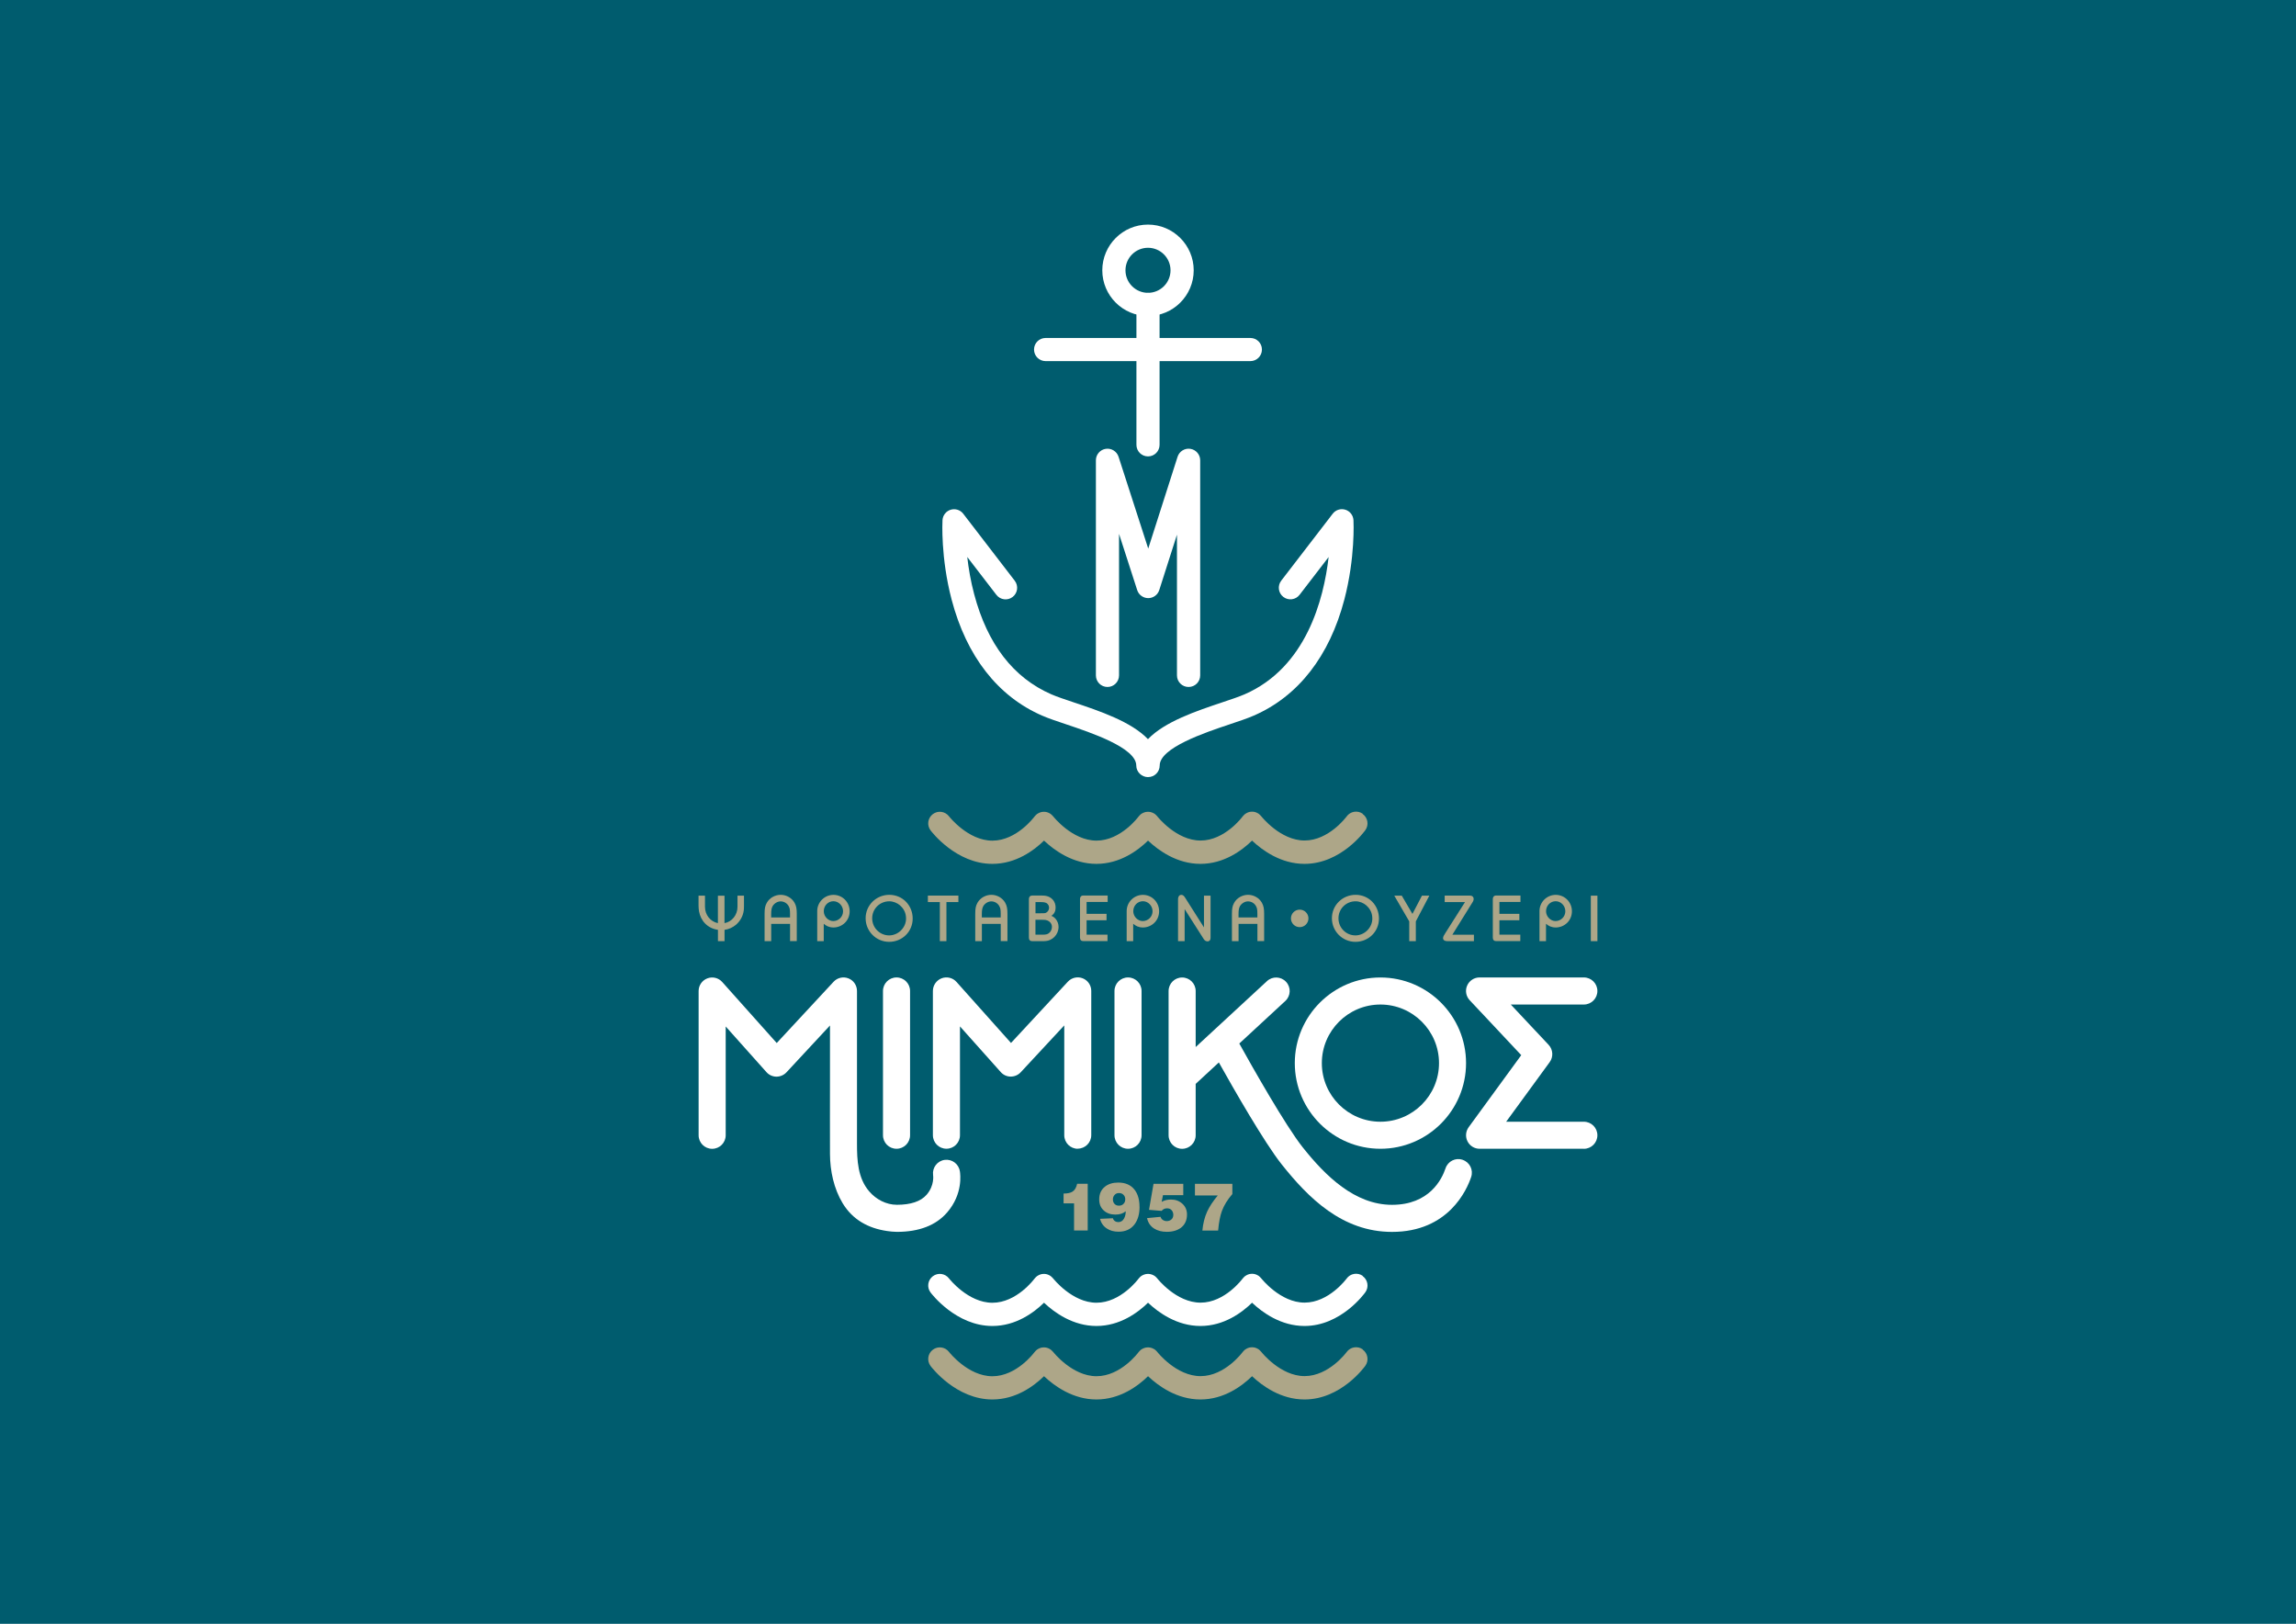 <?xml version="1.0" encoding="UTF-8"?> <svg xmlns="http://www.w3.org/2000/svg" id="Layer_2" data-name="Layer 2" viewBox="0 0 595.28 420.94"><defs><style> .cls-1 { fill: #005c6e; } .cls-1, .cls-2, .cls-3 { stroke-width: 0px; } .cls-2 { fill: #fff; } .cls-3 { fill: #ada688; } </style></defs><g id="Layer_1-2" data-name="Layer 1"><g><rect class="cls-1" width="595.28" height="420.94"></rect><g><g><path class="cls-2" d="M308.15,178.08c-1.66,0-3-1.34-3-3v-36.48l-4.59,14.36c-.4,1.24-1.55,2.09-2.86,2.09h0c-1.3,0-2.46-.84-2.86-2.08l-4.71-14.58v36.69c0,1.66-1.34,3-3,3s-3-1.34-3-3v-55.76c0-1.48,1.08-2.74,2.54-2.97,1.46-.23,2.87.64,3.33,2.04l7.7,23.82,7.61-23.81c.45-1.41,1.87-2.28,3.32-2.05,1.46.23,2.54,1.49,2.54,2.97v55.76c0,1.66-1.34,3-3,3Z"></path><path class="cls-2" d="M297.67,201.45c-1.66,0-3.07-1.34-3.07-3,0-4.6-11.75-8.53-18.06-10.65-2.5-.84-4.67-1.56-6.34-2.29-11.51-5-19.62-15.41-23.48-30.1-2.85-10.85-2.38-20.17-2.36-20.56.07-1.25.91-2.34,2.11-2.71,1.2-.37,2.51.04,3.27,1.04l13.35,17.36c1.01,1.32.77,3.2-.55,4.21-1.31,1.01-3.2.77-4.21-.55l-7.55-9.81c.32,2.86.87,6.18,1.79,9.64,3.43,12.95,10.17,21.68,20.02,25.96,1.43.62,3.48,1.31,5.85,2.1,6.57,2.2,14.85,4.97,19.19,9.52,4.34-4.55,12.62-7.32,19.19-9.52,2.37-.79,4.42-1.48,5.85-2.1,15.99-6.95,20.54-24.62,21.8-35.59l-7.53,9.79c-1.01,1.32-2.9,1.56-4.21.55-1.32-1.01-1.56-2.9-.55-4.21l13.35-17.36c.77-1,2.07-1.41,3.27-1.04,1.2.37,2.04,1.45,2.11,2.71.02.39.48,9.71-2.36,20.56-3.85,14.69-11.97,25.1-23.48,30.1-1.67.73-3.83,1.45-6.34,2.29-6.31,2.11-18.06,6.05-18.06,10.65,0,1.66-1.34,3-3,3Z"></path><path class="cls-2" d="M297.64,118.31c-1.66,0-3-1.34-3-3v-36.39c0-1.66,1.34-3,3-3s3,1.34,3,3v36.39c0,1.66-1.34,3-3,3Z"></path><path class="cls-2" d="M297.64,81.92c-6.54,0-11.85-5.32-11.85-11.85s5.32-11.85,11.85-11.85,11.85,5.32,11.85,11.85-5.32,11.85-11.85,11.85ZM297.64,64.23c-3.22,0-5.84,2.62-5.84,5.84s2.62,5.84,5.84,5.84,5.84-2.62,5.84-5.84-2.62-5.84-5.84-5.84Z"></path><path class="cls-2" d="M324.18,93.61h-53.09c-1.66,0-3-1.34-3-3s1.34-3,3-3h53.09c1.66,0,3,1.34,3,3s-1.34,3-3,3Z"></path></g><path class="cls-3" d="M353.32,210.95c-1.35-.96-3.23-.64-4.19.71-.04.06-4.59,6.22-10.89,6.22s-11.19-6.23-11.24-6.29c-.03-.04-.07-.07-.1-.1-.07-.08-.14-.16-.22-.24-.07-.07-.15-.14-.23-.2-.04-.03-.07-.07-.11-.1-.04-.03-.08-.04-.11-.06-.09-.06-.18-.11-.28-.16-.09-.04-.17-.08-.26-.12-.09-.03-.18-.06-.27-.09-.1-.03-.19-.05-.29-.07-.09-.02-.18-.03-.27-.03-.1,0-.2-.01-.3-.01-.1,0-.19.01-.29.02-.09.01-.19.02-.28.04-.1.02-.19.05-.28.08-.09.03-.18.06-.27.1-.09.04-.17.08-.25.13-.09.05-.18.1-.27.16-.04.02-.08.04-.11.07-.04.03-.07.07-.11.1-.08.07-.15.13-.23.21-.08.08-.15.16-.21.24-.03.04-.07.07-.1.11-.04.06-4.59,6.22-10.89,6.22s-11.17-6.2-11.24-6.29c-.03-.04-.07-.07-.1-.11-.07-.08-.13-.15-.21-.22-.08-.08-.16-.15-.24-.21-.04-.03-.07-.07-.11-.09-.03-.02-.07-.04-.11-.06-.09-.06-.19-.11-.29-.16-.08-.04-.17-.08-.25-.11-.09-.04-.18-.06-.28-.09-.1-.03-.19-.05-.29-.07-.09-.02-.18-.03-.27-.03-.1,0-.2-.01-.3-.01-.1,0-.19.01-.28.02-.1.01-.19.02-.28.04-.09.02-.19.05-.28.08-.09.03-.19.06-.28.1-.09.04-.17.08-.25.12-.09.05-.18.1-.27.16-.04.02-.07.04-.11.07-.04.03-.07.07-.11.1-.08.07-.15.13-.23.21-.08.08-.14.16-.21.24-.03.04-.07.07-.1.11-.04.06-4.59,6.22-10.89,6.22s-11.19-6.23-11.24-6.29c-.03-.04-.07-.07-.1-.1-.07-.08-.14-.16-.22-.23-.08-.07-.15-.14-.24-.21-.04-.03-.07-.07-.11-.1-.04-.03-.08-.04-.11-.06-.09-.06-.18-.11-.28-.16-.08-.04-.17-.08-.26-.12-.09-.03-.18-.06-.27-.09-.1-.03-.19-.05-.29-.07-.09-.02-.18-.03-.27-.03-.1,0-.2-.01-.3-.01-.1,0-.19.01-.29.02-.09.01-.19.02-.28.04-.1.02-.19.05-.28.08-.09.03-.18.06-.27.1-.09.04-.17.08-.26.13-.09.05-.18.1-.27.16-.04.02-.08.04-.11.07-.04.03-.07.07-.11.1-.08.07-.15.13-.23.21-.08.08-.15.16-.21.24-.03.04-.07.07-.1.11-.04.06-4.59,6.22-10.89,6.22s-11.17-6.2-11.24-6.29c-1-1.32-2.88-1.59-4.2-.59-1.33,1-1.6,2.88-.6,4.21.27.36,6.62,8.69,16.04,8.69,6.08,0,10.75-3.46,13.38-6.03,2.71,2.56,7.51,6.03,13.59,6.03s10.75-3.46,13.38-6.03c2.71,2.56,7.51,6.03,13.59,6.03s10.75-3.46,13.38-6.03c2.71,2.56,7.51,6.03,13.59,6.03,9.46,0,15.53-8.39,15.79-8.75.96-1.35.64-3.23-.71-4.19Z"></path><g><path class="cls-2" d="M279.44,297.79c-1.94,0-3.51-1.57-3.51-3.51v-28.47l-11.29,12.15c-.67.72-1.61,1.12-2.6,1.12-.99,0-1.92-.43-2.58-1.17l-10.57-11.84v28.2c0,1.94-1.57,3.51-3.51,3.51s-3.51-1.57-3.51-3.51v-37.39c0-1.45.9-2.76,2.26-3.28,1.36-.52,2.9-.14,3.86.94l14.13,15.82,14.74-15.88c.98-1.06,2.51-1.4,3.85-.88,1.34.53,2.22,1.82,2.22,3.26v37.39c0,1.94-1.57,3.51-3.51,3.51Z"></path><path class="cls-2" d="M232.44,297.79c-1.94,0-3.51-1.57-3.51-3.51v-37.39c0-1.94,1.57-3.51,3.51-3.51s3.51,1.57,3.51,3.51v37.39c0,1.94-1.57,3.51-3.51,3.51Z"></path><path class="cls-2" d="M292.46,297.79c-1.94,0-3.51-1.57-3.51-3.51v-37.39c0-1.94,1.57-3.51,3.51-3.51s3.51,1.57,3.51,3.51v37.39c0,1.94-1.57,3.51-3.51,3.51Z"></path><path class="cls-2" d="M357.9,297.79c-12.24,0-22.2-9.96-22.2-22.2s9.96-22.2,22.2-22.2,22.2,9.96,22.2,22.2-9.96,22.2-22.2,22.2ZM357.9,260.4c-8.38,0-15.19,6.81-15.19,15.19s6.81,15.19,15.19,15.19,15.19-6.81,15.19-15.19-6.81-15.19-15.19-15.19Z"></path><path class="cls-2" d="M410.65,297.79h-27.04c-1.32,0-2.53-.74-3.13-1.92-.6-1.18-.48-2.59.29-3.66l13.64-18.69-13.37-14.24c-.96-1.02-1.22-2.51-.66-3.79s1.82-2.11,3.22-2.11h27.04c1.94,0,3.51,1.57,3.51,3.51s-1.57,3.51-3.51,3.51h-18.94l9.81,10.45c1.15,1.23,1.27,3.11.28,4.47l-11.29,15.46h20.14c1.94,0,3.51,1.57,3.51,3.51s-1.57,3.51-3.51,3.51Z"></path><path class="cls-2" d="M248.86,303.63c-.28-1.9-2.03-3.21-3.94-2.96-1.91.26-3.25,2.02-3,3.93,0,.04.44,2.69-1.7,5.13-1.5,1.71-4.09,2.58-7.68,2.58-2.78,0-5.4-1.39-7.19-3.48-2.97-3.46-3.16-8.08-3.16-12.42v-39.53c0-1.44-.88-2.74-2.22-3.26-1.34-.53-2.87-.18-3.85.88l-14.74,15.88-14.13-15.82c-.97-1.09-2.51-1.46-3.86-.94-1.36.52-2.26,1.82-2.26,3.28v37.39c0,1.94,1.57,3.51,3.51,3.51s3.51-1.57,3.51-3.51v-28.2l10.57,11.84c.66.74,1.59,1.16,2.58,1.17.96,0,1.93-.4,2.6-1.12l11.29-12.15v14.45c0,6.3-.03,12.6,0,18.89.02,4.36,1,8.96,3.29,12.75,2.59,4.27,6.63,6.48,11.5,7.19.85.12,1.71.22,2.57.22,5.74,0,10.12-1.69,13.01-5.03,4.16-4.81,3.41-9.97,3.31-10.66Z"></path><path class="cls-2" d="M379.21,300.64c-1.84-.61-3.82.38-4.43,2.22-.95,2.84-4.2,9.46-13.87,9.46s-17.28-7.52-23.13-14.87c-4.49-5.64-13.17-21-16.47-26.94l11.94-11.04c1.42-1.31,1.51-3.53.19-4.95-1.31-1.42-3.53-1.51-4.95-.19l-18.49,17.09v-14.52c0-1.94-1.57-3.51-3.51-3.51s-3.51,1.57-3.51,3.51v37.39c0,1.94,1.57,3.51,3.51,3.51s3.51-1.57,3.51-3.51v-13.32l6.01-5.56c3.83,6.85,11.79,20.76,16.28,26.41,6.89,8.66,15.68,17.52,28.62,17.52,14.63,0,19.41-10.91,20.52-14.25.61-1.84-.38-3.82-2.22-4.43Z"></path></g><g><path class="cls-3" d="M192.82,236.09c-.2,1.44-.93,2.69-1.99,3.62-.85.71-1.86,1.18-2.98,1.33v2.93h-1.71v-2.93c-2.72-.4-4.46-2.32-4.91-4.81-.07-.45-.12-.95-.12-1.46v-2.59h1.67v2.87c0,2.14,1.41,3.85,3.35,4.25v-7.11h1.71v7.11c1.92-.35,3.37-2.09,3.37-4.25v-2.87h1.68v2.74c0,.48-.02.85-.07,1.18Z"></path><path class="cls-3" d="M204.84,243.97v-4.48h-4.89v4.48h-1.72v-7.05c0-1.43.13-2.09.58-2.9.7-1.26,2.14-2.06,3.6-2.06s2.84.78,3.57,2.02c.46.81.6,1.58.6,2.9v7.08h-1.72ZM204.49,234.92c-.41-.78-1.24-1.26-2.09-1.26-.8,0-1.61.48-2.06,1.19-.27.48-.4.99-.4,2.11v.86h4.89v-.93c0-1.08-.08-1.53-.35-1.97Z"></path><path class="cls-3" d="M216.02,240.42c-.98,0-1.81-.38-2.45-.96v4.51h-1.69v-7.79c0-2.32,1.89-4.21,4.21-4.21s4.2,1.87,4.2,4.26-1.89,4.2-4.26,4.2ZM216.08,233.62c-1.38,0-2.5,1.13-2.5,2.59,0,1.38,1.16,2.55,2.45,2.55,1.41,0,2.55-1.13,2.55-2.54s-1.13-2.6-2.5-2.6Z"></path><path class="cls-3" d="M230.53,244.15c-3.37,0-6.1-2.74-6.1-6.12s2.75-6.07,6.15-6.07,6.05,2.7,6.05,6.15-2.77,6.04-6.1,6.04ZM233.4,234.73c-.78-.68-1.82-1.09-2.84-1.09-2.45,0-4.43,1.94-4.43,4.41s1.99,4.43,4.39,4.43,4.39-2.04,4.39-4.36c0-1.36-.51-2.49-1.53-3.38Z"></path><path class="cls-3" d="M245.38,233.84v10.13h-1.71v-10.13h-3.1v-1.68h7.91v1.68h-3.1Z"></path><path class="cls-3" d="M259.46,243.97v-4.48h-4.89v4.48h-1.72v-7.05c0-1.43.13-2.09.58-2.9.7-1.26,2.14-2.06,3.6-2.06s2.84.78,3.57,2.02c.46.81.6,1.58.6,2.9v7.08h-1.72ZM259.11,234.92c-.41-.78-1.24-1.26-2.09-1.26-.8,0-1.61.48-2.06,1.19-.27.48-.4.99-.4,2.11v.86h4.89v-.93c0-1.08-.08-1.53-.35-1.97Z"></path><path class="cls-3" d="M270.82,243.97h-3.2c-.53,0-.86-.3-.86-.9v-10.02c0-.18.07-.9.85-.9h2.59c.71,0,1.34.1,1.92.41.65.35,1.14.9,1.39,1.61.12.35.18.71.18,1.11,0,.85-.31,1.61-1.11,2.12.51.22.85.48,1.16.86.46.58.71,1.29.71,2.02,0,2.01-1.63,3.67-3.63,3.67ZM271.82,234.62c-.15-.27-.35-.46-.63-.58-.41-.18-.96-.2-1.41-.2h-1.31v2.9h1.23c.8,0,1.16.02,1.48-.12.46-.22.81-.73.81-1.31,0-.22-.05-.45-.17-.7ZM271.5,238.6c-.4-.15-.65-.17-1.33-.17h-1.71v3.86h1.97c.78,0,1.14-.12,1.49-.37.51-.38.81-.98.81-1.63,0-.8-.46-1.39-1.24-1.71Z"></path><path class="cls-3" d="M281.72,233.84v3.05h5.17v1.67h-5.17v3.73h5.42v1.67h-6.27c-.53,0-.86-.3-.86-.9v-10.02c0-.18.07-.9.85-.9h6.32v1.68h-5.46Z"></path><path class="cls-3" d="M296.25,240.42c-.98,0-1.81-.38-2.45-.96v4.51h-1.69v-7.79c0-2.32,1.89-4.21,4.21-4.21s4.2,1.87,4.2,4.26-1.89,4.2-4.26,4.2ZM296.32,233.62c-1.38,0-2.5,1.13-2.5,2.59,0,1.38,1.16,2.55,2.45,2.55,1.41,0,2.55-1.13,2.55-2.54s-1.13-2.6-2.5-2.6Z"></path><path class="cls-3" d="M312.16,243.54l-5.02-7.88v8.31h-1.71v-10.91c0-.48.22-1.09.85-1.09.46,0,.71.32.93.65l4.94,7.79v-8.24h1.71v10.96c0,1.18-1.26,1.08-1.69.41Z"></path><path class="cls-3" d="M326.01,243.97v-4.48h-4.89v4.48h-1.72v-7.05c0-1.43.13-2.09.58-2.9.7-1.26,2.14-2.06,3.6-2.06s2.84.78,3.57,2.02c.46.81.6,1.58.6,2.9v7.08h-1.72ZM325.66,234.92c-.41-.78-1.24-1.26-2.09-1.26-.8,0-1.61.48-2.06,1.19-.27.48-.4.99-.4,2.11v.86h4.89v-.93c0-1.08-.08-1.53-.35-1.97Z"></path><path class="cls-3" d="M351.42,244.15c-3.37,0-6.1-2.74-6.1-6.12s2.75-6.07,6.15-6.07,6.05,2.7,6.05,6.15-2.77,6.04-6.1,6.04ZM354.29,234.73c-.78-.68-1.82-1.09-2.84-1.09-2.45,0-4.43,1.94-4.43,4.41s1.99,4.43,4.39,4.43,4.39-2.04,4.39-4.36c0-1.36-.51-2.49-1.53-3.38Z"></path><path class="cls-3" d="M367.08,238.83v5.14h-1.71v-5.12l-3.88-6.68h1.94l2.77,4.74,2.47-4.74h1.91l-3.5,6.67Z"></path><path class="cls-3" d="M375.31,243.97c-.93,0-1.28-.43-1.14-.99.05-.2.1-.35.17-.45.07-.12.2-.33.41-.68,1.04-1.62,4.18-6.57,5.08-8.01h-5.27v-1.68h6.55c1.03,0,1.14.93.76,1.58l-5.32,8.56h5.59v1.67h-6.82Z"></path><path class="cls-3" d="M388.75,233.84v3.05h5.17v1.67h-5.17v3.73h5.42v1.67h-6.27c-.53,0-.86-.3-.86-.9v-10.02c0-.18.07-.9.85-.9h6.32v1.68h-5.46Z"></path><path class="cls-3" d="M403.28,240.42c-.98,0-1.81-.38-2.45-.96v4.51h-1.69v-7.79c0-2.32,1.89-4.21,4.21-4.21s4.2,1.87,4.2,4.26-1.89,4.2-4.26,4.2ZM403.34,233.62c-1.38,0-2.5,1.13-2.5,2.59,0,1.38,1.16,2.55,2.45,2.55,1.41,0,2.55-1.13,2.55-2.54s-1.13-2.6-2.5-2.6Z"></path><path class="cls-3" d="M412.45,243.97v-11.79h1.71v11.79h-1.71Z"></path></g><path class="cls-2" d="M353.32,330.74c-1.35-.96-3.23-.64-4.19.71-.04.06-4.59,6.22-10.89,6.22s-11.19-6.23-11.24-6.29c-.03-.04-.07-.07-.1-.1-.07-.08-.14-.16-.22-.24-.07-.07-.15-.14-.23-.2-.04-.03-.07-.07-.11-.1-.04-.03-.08-.04-.11-.06-.09-.06-.18-.11-.28-.16-.09-.04-.17-.08-.26-.12-.09-.03-.18-.06-.27-.09-.1-.03-.19-.05-.29-.07-.09-.02-.18-.03-.27-.03-.1,0-.2-.01-.3-.01-.1,0-.19.01-.29.02-.09.01-.19.02-.28.04-.1.02-.19.05-.28.08-.09.03-.18.06-.27.1-.09.04-.17.08-.25.13-.09.05-.18.1-.27.16-.04.02-.08.04-.11.07-.04.03-.07.07-.11.1-.08.07-.15.13-.23.21-.08.08-.15.16-.21.24-.03.04-.07.07-.1.11-.04.06-4.59,6.22-10.89,6.22s-11.17-6.2-11.24-6.29c-.03-.04-.07-.07-.1-.11-.07-.08-.13-.15-.21-.22-.08-.08-.16-.15-.24-.21-.04-.03-.07-.07-.11-.09-.03-.02-.07-.04-.11-.06-.09-.06-.19-.11-.29-.16-.08-.04-.17-.08-.25-.11-.09-.04-.18-.06-.28-.09-.1-.03-.19-.05-.29-.07-.09-.02-.18-.03-.27-.03-.1,0-.2-.01-.3-.01-.1,0-.19.01-.28.02-.1.01-.19.02-.28.04-.09.02-.19.05-.28.08-.09.03-.19.06-.28.1-.09.04-.17.08-.25.12-.09.05-.18.1-.27.16-.04.02-.07.04-.11.07-.04.03-.07.07-.11.1-.08.07-.15.13-.23.21-.08.08-.14.16-.21.24-.03.04-.07.07-.1.11-.04.06-4.59,6.22-10.89,6.22s-11.19-6.23-11.24-6.29c-.03-.04-.07-.07-.1-.1-.07-.08-.14-.16-.22-.23-.08-.07-.15-.14-.24-.21-.04-.03-.07-.07-.11-.1-.04-.03-.08-.04-.11-.06-.09-.06-.18-.11-.28-.16-.08-.04-.17-.08-.26-.12-.09-.03-.18-.06-.27-.09-.1-.03-.19-.05-.29-.07-.09-.02-.18-.03-.27-.03-.1,0-.2-.01-.3-.01-.1,0-.19.01-.29.02-.09.01-.19.02-.28.04-.1.02-.19.05-.28.08-.09.03-.18.06-.27.1-.09.04-.17.08-.26.13-.09.05-.18.1-.27.16-.04.02-.08.04-.11.07-.04.03-.07.07-.11.1-.08.07-.15.13-.23.21-.08.08-.15.16-.21.24-.03.04-.07.07-.1.11-.04.06-4.59,6.22-10.89,6.22s-11.17-6.2-11.24-6.29c-1-1.32-2.88-1.59-4.2-.59-1.33,1-1.6,2.88-.6,4.21.27.36,6.62,8.69,16.04,8.69,6.08,0,10.75-3.46,13.38-6.03,2.71,2.56,7.51,6.03,13.59,6.03s10.75-3.46,13.38-6.03c2.71,2.56,7.51,6.03,13.59,6.03s10.75-3.46,13.38-6.03c2.71,2.56,7.51,6.03,13.59,6.03,9.46,0,15.53-8.39,15.79-8.75.96-1.35.64-3.23-.71-4.19Z"></path><path class="cls-3" d="M353.32,349.79c-1.35-.96-3.23-.64-4.19.71-.04.06-4.59,6.22-10.89,6.22s-11.19-6.23-11.24-6.29c-.03-.04-.07-.07-.1-.1-.07-.08-.14-.16-.22-.24-.07-.07-.15-.14-.23-.2-.04-.03-.07-.07-.11-.1-.04-.03-.08-.04-.11-.06-.09-.06-.18-.11-.28-.16-.09-.04-.17-.08-.26-.12-.09-.03-.18-.06-.27-.09-.1-.03-.19-.05-.29-.07-.09-.02-.18-.03-.27-.03-.1,0-.2-.01-.3-.01-.1,0-.19.01-.29.02-.09.01-.19.02-.28.04-.1.02-.19.05-.28.08-.09.03-.18.06-.27.1-.09.04-.17.08-.25.13-.09.05-.18.1-.27.16-.04.02-.08.04-.11.07-.04.03-.07.07-.11.1-.08.07-.15.13-.23.21-.08.08-.15.16-.21.24-.03.04-.07.07-.1.11-.04.06-4.59,6.22-10.89,6.22s-11.17-6.2-11.24-6.29c-.03-.04-.07-.07-.1-.11-.07-.08-.13-.15-.21-.22-.08-.08-.16-.15-.24-.21-.04-.03-.07-.07-.11-.09-.03-.02-.07-.04-.11-.06-.09-.06-.19-.11-.29-.16-.08-.04-.17-.08-.25-.11-.09-.04-.18-.06-.28-.09-.1-.03-.19-.05-.29-.07-.09-.02-.18-.03-.27-.03-.1,0-.2-.01-.3-.01-.1,0-.19.01-.28.02-.1.01-.19.02-.28.04-.09.02-.19.05-.28.08-.09.03-.19.06-.28.1-.09.04-.17.08-.25.12-.09.05-.18.1-.27.16-.04.02-.07.04-.11.07-.04.03-.07.07-.11.1-.08.07-.15.13-.23.21-.08.08-.14.16-.21.24-.03.04-.07.07-.1.11-.04.06-4.59,6.22-10.89,6.22s-11.19-6.23-11.24-6.29c-.03-.04-.07-.07-.1-.1-.07-.08-.14-.16-.22-.23-.08-.07-.15-.14-.24-.21-.04-.03-.07-.07-.11-.1-.04-.03-.08-.04-.11-.06-.09-.06-.18-.11-.28-.16-.08-.04-.17-.08-.26-.12-.09-.03-.18-.06-.27-.09-.1-.03-.19-.05-.29-.07-.09-.02-.18-.03-.27-.03-.1,0-.2-.01-.3-.01-.1,0-.19.01-.29.02-.09.01-.19.02-.28.04-.1.02-.19.05-.28.08-.09.03-.18.06-.27.1-.09.04-.17.08-.26.13-.09.05-.18.1-.27.16-.04.02-.08.04-.11.07-.04.03-.07.07-.11.1-.08.07-.15.13-.23.21-.08.08-.15.16-.21.24-.03.04-.07.07-.1.11-.04.06-4.59,6.22-10.89,6.22s-11.17-6.2-11.24-6.29c-1-1.32-2.88-1.59-4.2-.59-1.33,1-1.6,2.88-.6,4.21.27.36,6.62,8.69,16.04,8.69,6.08,0,10.75-3.46,13.38-6.03,2.71,2.56,7.51,6.03,13.59,6.03s10.75-3.46,13.38-6.03c2.71,2.56,7.51,6.03,13.59,6.03s10.75-3.46,13.38-6.03c2.71,2.56,7.51,6.03,13.59,6.03,9.46,0,15.53-8.39,15.79-8.75.96-1.35.64-3.23-.71-4.19Z"></path><g><path class="cls-3" d="M282.01,318.98h-3.54v-7.03h-2.72v-2.55c1.03,0,1.81-.17,2.33-.51.58-.37.98-1.05,1.19-2.02h2.74v12.11Z"></path><path class="cls-3" d="M295.45,312.84c0,1.87-.43,3.38-1.29,4.53-.96,1.28-2.35,1.92-4.17,1.92-1.17,0-2.17-.27-3.01-.82-.91-.59-1.5-1.43-1.77-2.52l3.33-.15c.08.31.25.55.51.73.26.18.56.27.88.27.67,0,1.17-.32,1.51-.95.28-.52.43-1.15.43-1.87-.66.58-1.55.87-2.69.87-1.23,0-2.22-.35-2.98-1.04-.81-.71-1.21-1.68-1.21-2.89,0-1.39.48-2.49,1.45-3.28.9-.73,2.06-1.09,3.49-1.09,1.84,0,3.24.61,4.2,1.82.87,1.1,1.31,2.59,1.31,4.47ZM291.74,310.9c0-.48-.15-.87-.45-1.17-.3-.31-.69-.46-1.17-.46s-.85.16-1.14.48-.44.71-.44,1.17.14.86.43,1.17c.28.3.66.45,1.14.45s.87-.15,1.17-.46c.31-.31.46-.7.46-1.17Z"></path><path class="cls-3" d="M307.75,314.83c0,1.47-.52,2.61-1.55,3.42-.94.71-2.17,1.07-3.69,1.07-1.28,0-2.36-.28-3.25-.83-.99-.62-1.61-1.53-1.87-2.72l3.5-.34c.1.34.3.61.6.81s.64.3,1.01.3c.49,0,.89-.15,1.22-.44.32-.29.48-.69.48-1.17s-.15-.89-.44-1.22-.69-.48-1.17-.48c-.6,0-1.07.22-1.41.66l-3.28-.27,1.17-6.74h7.71v2.93h-5.26l-.34,1.75c.66-.41,1.47-.61,2.43-.61,1.16,0,2.14.36,2.94,1.09.8.73,1.2,1.66,1.2,2.81Z"></path><path class="cls-3" d="M319.52,309.51c-1.26,1.45-2.16,2.92-2.71,4.39-.48,1.29-.8,2.99-.99,5.09h-4.08c.17-1.83.58-3.45,1.22-4.88.6-1.32,1.53-2.72,2.77-4.22h-5.92v-3.01h9.7v2.64Z"></path></g><circle class="cls-3" cx="336.97" cy="238.07" r="2.27"></circle></g></g></g></svg> 